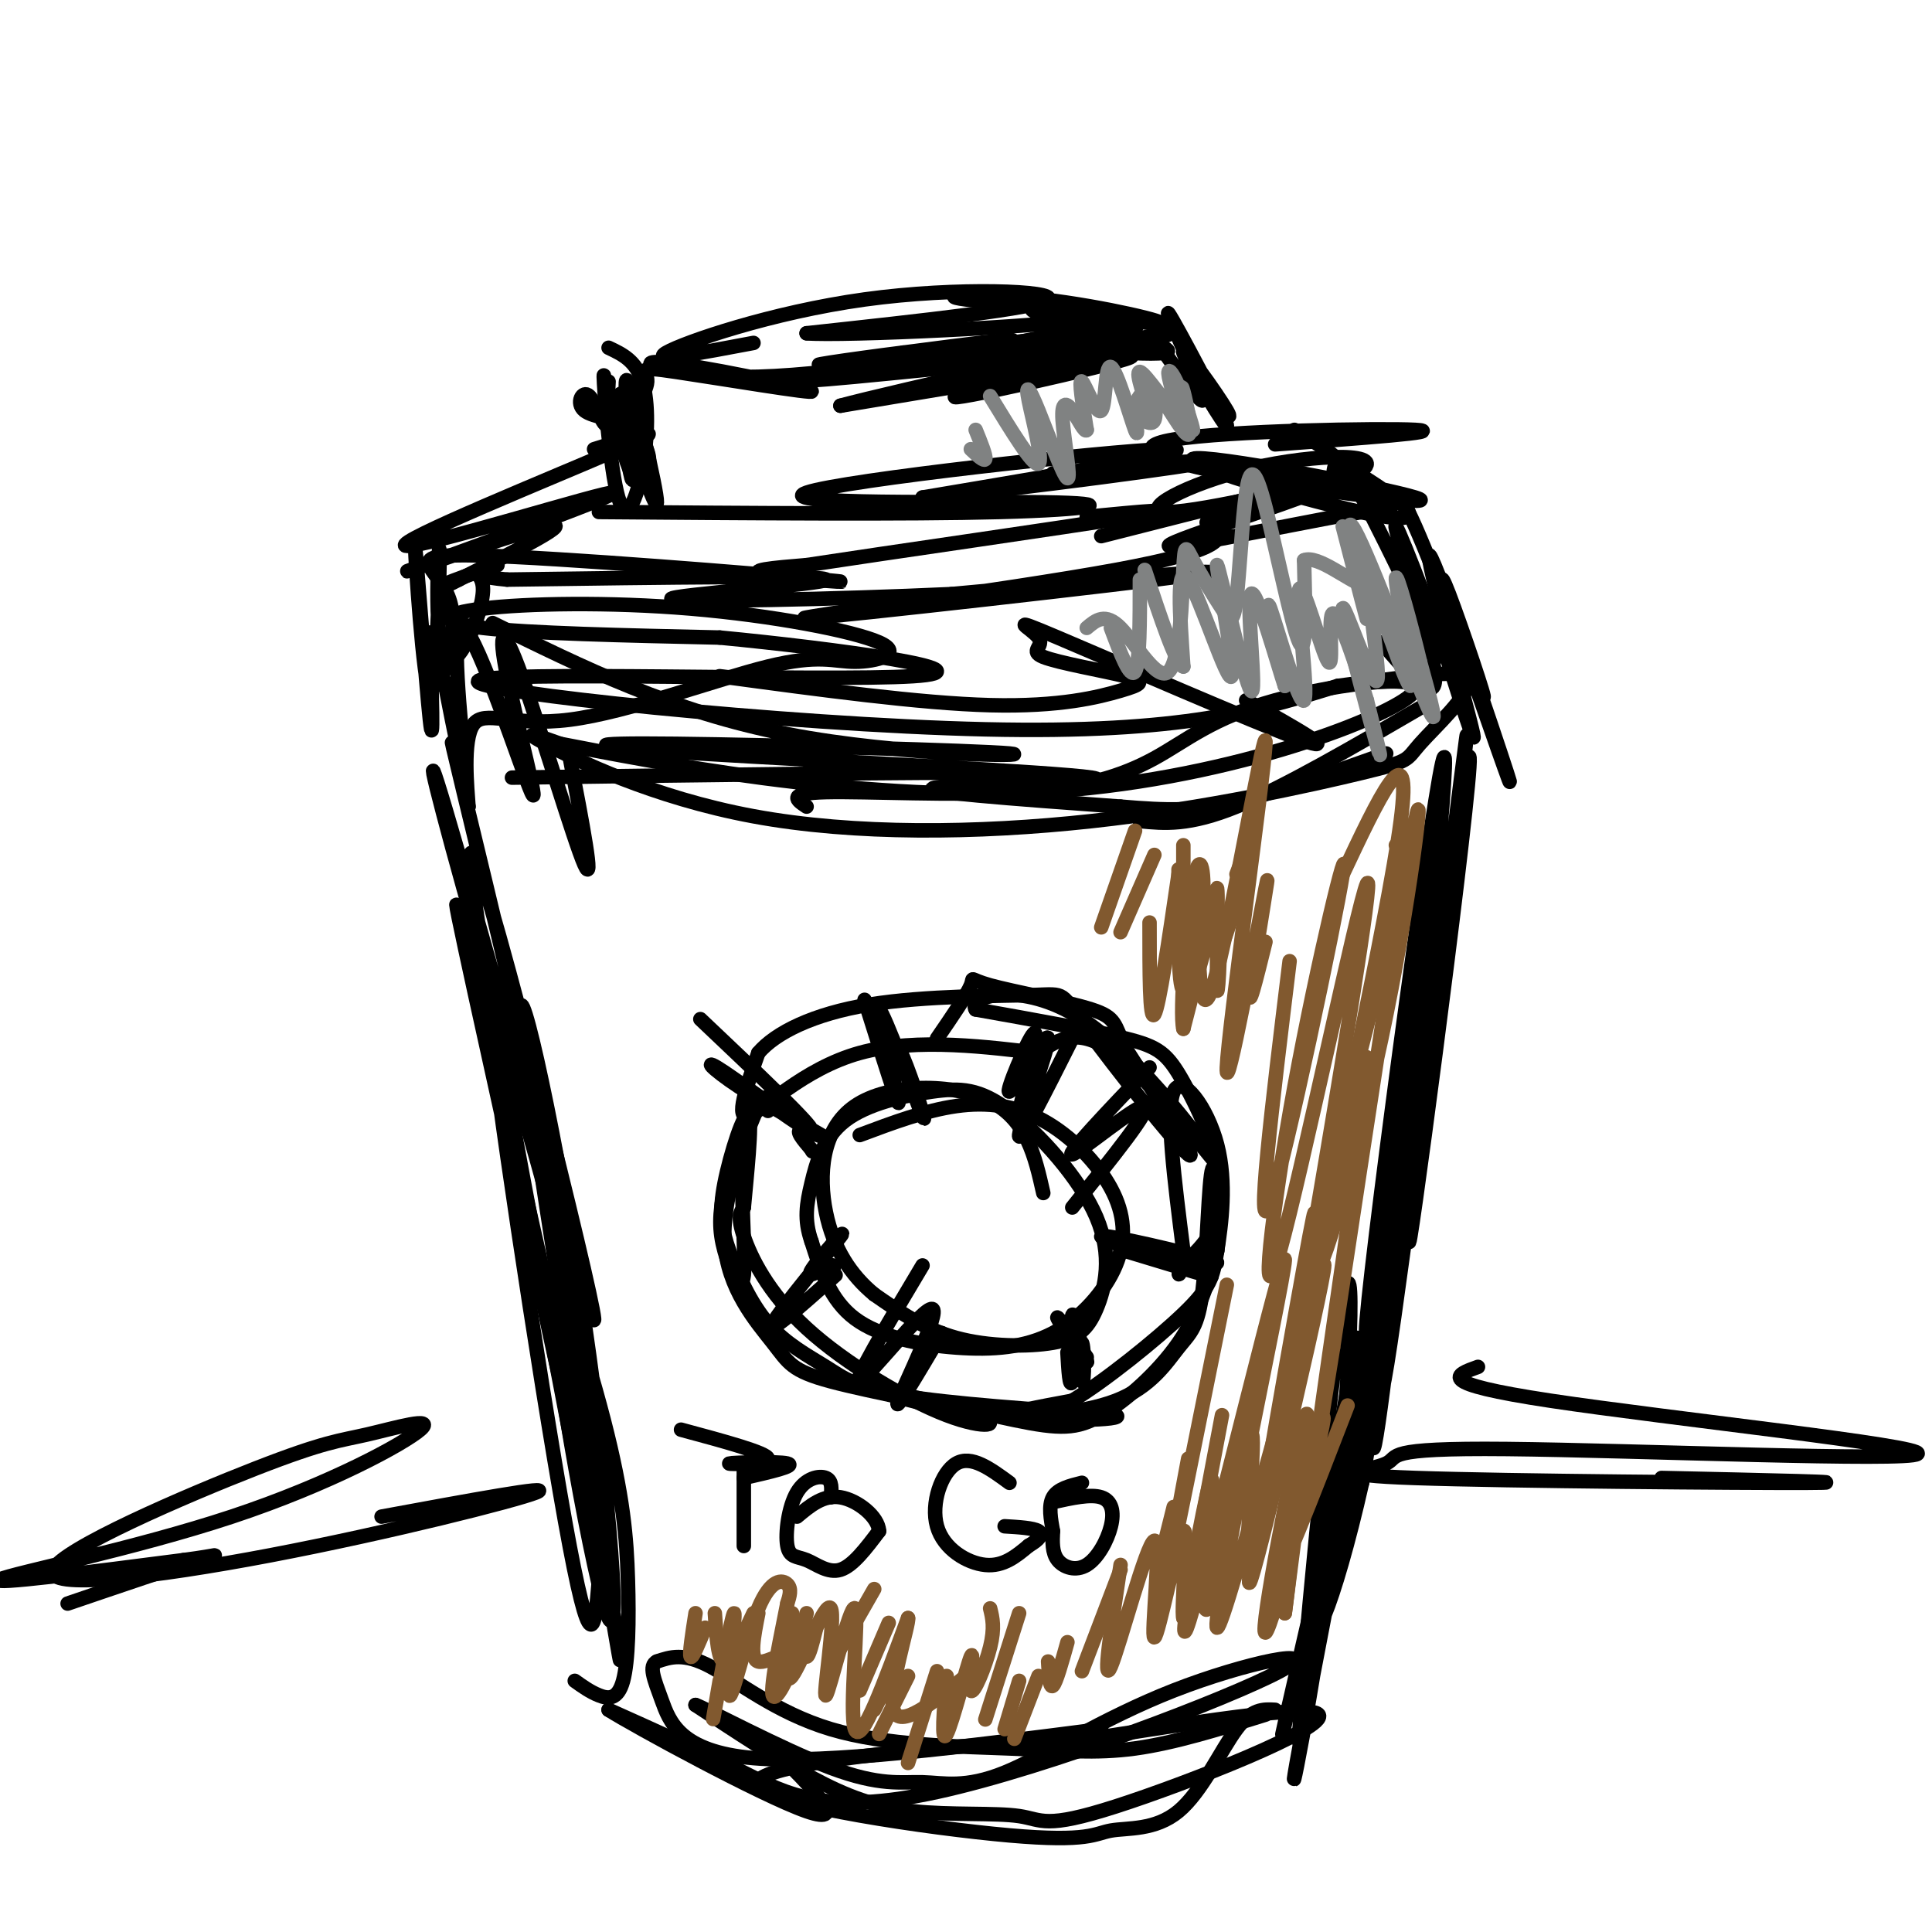 <svg viewBox='0 0 400 400' version='1.1' xmlns='http://www.w3.org/2000/svg' xmlns:xlink='http://www.w3.org/1999/xlink'><g fill='none' stroke='rgb(0,0,0)' stroke-width='3' stroke-linecap='round' stroke-linejoin='round'><path d='M301,173c2.125,-16.871 4.250,-33.743 1,-6c-3.250,27.743 -11.876,100.100 -10,89c1.876,-11.100 14.256,-105.656 12,-99c-2.256,6.656 -19.146,114.523 -21,119c-1.854,4.477 11.327,-94.435 15,-115c3.673,-20.565 -2.164,37.218 -8,95'/><path d='M290,256c-3.250,31.038 -7.376,61.133 -5,32c2.376,-29.133 11.253,-117.494 11,-114c-0.253,3.494 -9.635,98.844 -10,112c-0.365,13.156 8.286,-55.881 12,-83c3.714,-27.119 2.490,-12.320 -1,12c-3.490,24.320 -9.245,58.160 -15,92'/><path d='M282,307c-5.603,24.878 -12.110,41.071 -9,21c3.110,-20.071 15.839,-76.408 15,-68c-0.839,8.408 -15.244,81.560 -19,102c-3.756,20.440 3.138,-11.830 7,-44c3.862,-32.170 4.694,-64.238 2,-48c-2.694,16.238 -8.912,80.782 -9,90c-0.088,9.218 5.956,-36.891 12,-83'/><path d='M281,277c-2.188,10.049 -13.659,76.673 -12,75c1.659,-1.673 16.447,-71.643 16,-73c-0.447,-1.357 -16.128,65.898 -19,78c-2.872,12.102 7.064,-30.949 17,-74'/><path d='M264,354c-2.408,-0.139 -4.816,-0.277 -8,4c-3.184,4.277 -7.146,12.971 -12,17c-4.854,4.029 -10.602,3.395 -14,4c-3.398,0.605 -4.447,2.451 -21,1c-16.553,-1.451 -48.610,-6.198 -52,-10c-3.390,-3.802 21.889,-6.658 37,-8c15.111,-1.342 20.056,-1.171 25,-1'/><path d='M219,361c18.399,-2.634 51.898,-8.721 54,-6c2.102,2.721 -27.191,14.248 -42,19c-14.809,4.752 -15.134,2.727 -20,2c-4.866,-0.727 -14.271,-0.157 -22,-1c-7.729,-0.843 -13.780,-3.098 -21,-7c-7.220,-3.902 -15.610,-9.451 -24,-15'/><path d='M144,353c1.645,0.471 17.757,9.148 28,13c10.243,3.852 14.615,2.879 19,3c4.385,0.121 8.782,1.336 17,-2c8.218,-3.336 20.257,-11.223 35,-17c14.743,-5.777 32.189,-9.445 22,-4c-10.189,5.445 -48.012,20.005 -71,25c-22.988,4.995 -31.139,0.427 -40,-4c-8.861,-4.427 -18.430,-8.714 -28,-13'/><path d='M126,354c5.067,3.222 31.733,17.778 41,21c9.267,3.222 1.133,-4.889 -7,-13'/><path d='M119,348c1.587,1.136 3.174,2.272 5,3c1.826,0.728 3.892,1.048 5,-3c1.108,-4.048 1.257,-12.465 1,-21c-0.257,-8.535 -0.919,-17.187 -5,-33c-4.081,-15.813 -11.579,-38.787 -11,-26c0.579,12.787 9.235,61.335 12,67c2.765,5.665 -0.362,-31.554 -6,-68c-5.638,-36.446 -13.787,-72.120 -12,-54c1.787,18.120 13.511,90.034 18,117c4.489,26.966 1.745,8.983 -1,-9'/><path d='M125,321c-2.275,-17.057 -7.464,-55.201 -13,-81c-5.536,-25.799 -11.419,-39.253 -9,-29c2.419,10.253 13.140,44.212 18,68c4.860,23.788 3.857,37.404 3,48c-0.857,10.596 -1.570,18.173 -7,-12c-5.430,-30.173 -15.576,-98.096 -15,-100c0.576,-1.904 11.876,62.211 18,92c6.124,29.789 7.072,25.251 0,-9c-7.072,-34.251 -22.163,-98.215 -25,-109c-2.837,-10.785 6.582,31.607 16,74'/><path d='M111,263c4.362,20.355 7.265,34.242 2,6c-5.265,-28.242 -18.700,-98.613 -15,-92c3.700,6.613 24.535,90.212 25,96c0.465,5.788 -19.439,-66.234 -28,-96c-8.561,-29.766 -5.779,-17.278 1,7c6.779,24.278 17.556,60.344 17,54c-0.556,-6.344 -12.445,-55.098 -17,-74c-4.555,-18.902 -1.778,-7.951 1,3'/><path d='M97,167c-0.230,-3.503 -1.304,-13.760 1,-17c2.304,-3.240 7.985,0.536 20,-1c12.015,-1.536 30.362,-8.383 41,-11c10.638,-2.617 13.565,-1.003 18,-1c4.435,0.003 10.376,-1.604 5,-4c-5.376,-2.396 -22.070,-5.580 -39,-7c-16.930,-1.420 -34.097,-1.075 -43,0c-8.903,1.075 -9.544,2.878 0,4c9.544,1.122 29.272,1.561 49,2'/><path d='M149,132c23.536,2.249 57.876,6.871 40,8c-17.876,1.129 -87.967,-1.234 -90,1c-2.033,2.234 63.990,9.067 105,10c41.010,0.933 57.005,-4.033 73,-9'/><path d='M277,142c17.996,-2.350 26.486,-3.726 27,-1c0.514,2.726 -6.949,9.554 -10,13c-3.051,3.446 -1.690,3.509 -12,6c-10.310,2.491 -32.289,7.410 -56,10c-23.711,2.590 -49.153,2.851 -70,-1c-20.847,-3.851 -37.099,-11.815 -43,-15c-5.901,-3.185 -1.450,-1.593 3,0'/><path d='M116,154c17.847,3.451 60.965,12.079 99,10c38.035,-2.079 70.986,-14.864 77,-20c6.014,-5.136 -14.911,-2.622 -28,1c-13.089,3.622 -18.344,8.352 -25,12c-6.656,3.648 -14.715,6.213 -28,7c-13.285,0.787 -31.796,-0.204 -40,0c-8.204,0.204 -6.102,1.602 -4,3'/><path d='M303,147c-3.860,-12.278 -7.719,-24.555 -6,-19c1.719,5.555 9.018,28.943 8,24c-1.018,-4.943 -10.351,-38.215 -9,-37c1.351,1.215 13.386,36.919 16,45c2.614,8.081 -4.193,-11.459 -11,-31'/><path d='M301,129c-2.560,-7.973 -3.459,-12.405 -1,-6c2.459,6.405 8.278,23.648 7,21c-1.278,-2.648 -9.651,-25.185 -14,-35c-4.349,-9.815 -4.675,-6.907 -5,-4'/><path d='M288,105c-13.796,2.038 -45.785,9.135 -46,8c-0.215,-1.135 31.346,-10.500 39,-15c7.654,-4.500 -8.598,-4.134 -22,-1c-13.402,3.134 -23.954,9.036 -17,9c6.954,-0.036 31.416,-6.010 37,-7c5.584,-0.990 -7.708,3.005 -21,7'/><path d='M258,106c-6.393,1.929 -11.875,3.250 -5,1c6.875,-2.250 26.107,-8.071 24,-8c-2.107,0.071 -25.554,6.036 -49,12'/><path d='M252,109c1.042,2.381 2.083,4.762 -21,9c-23.083,4.238 -70.292,10.333 -64,10c6.292,-0.333 66.083,-7.095 80,-9c13.917,-1.905 -18.042,1.048 -50,4'/><path d='M197,123c-23.548,1.083 -57.417,1.792 -58,1c-0.583,-0.792 32.119,-3.083 32,-4c-0.119,-0.917 -33.060,-0.458 -66,0'/><path d='M105,120c-10.869,-0.926 -5.042,-3.242 -5,2c0.042,5.242 -5.701,18.044 -8,14c-2.299,-4.044 -1.155,-24.932 -1,-22c0.155,2.932 -0.680,29.683 -2,29c-1.320,-0.683 -3.125,-28.799 -3,-29c0.125,-0.201 2.178,27.514 3,35c0.822,7.486 0.411,-5.257 0,-18'/><path d='M89,131c-0.181,0.630 -0.635,11.207 1,11c1.635,-0.207 5.358,-11.196 3,-18c-2.358,-6.804 -10.797,-9.422 6,-9c16.797,0.422 58.830,3.883 71,5c12.170,1.117 -5.523,-0.109 -11,-1c-5.477,-0.891 1.261,-1.445 8,-2'/><path d='M167,117c16.533,-2.533 53.867,-7.867 67,-10c13.133,-2.133 2.067,-1.067 -9,0'/><path d='M128,90c1.619,5.367 3.238,10.734 3,6c-0.238,-4.734 -2.332,-19.568 -1,-17c1.332,2.568 6.089,22.537 6,25c-0.089,2.463 -5.026,-12.582 -7,-18c-1.974,-5.418 -0.987,-1.209 0,3'/><path d='M129,89c0.539,3.887 1.887,12.106 2,10c0.113,-2.106 -1.008,-14.537 -2,-17c-0.992,-2.463 -1.854,5.043 -3,6c-1.146,0.957 -2.575,-4.636 -4,-6c-1.425,-1.364 -2.846,1.500 -1,3c1.846,1.500 6.959,1.635 10,4c3.041,2.365 4.012,6.962 3,7c-1.012,0.038 -4.006,-4.481 -7,-9'/><path d='M127,87c-1.333,-2.833 -1.167,-5.417 -1,-8'/><path d='M126,72c2.835,1.337 5.669,2.674 7,7c1.331,4.326 1.158,11.643 0,18c-1.158,6.357 -3.300,11.756 -5,6c-1.700,-5.756 -2.958,-22.665 -3,-25c-0.042,-2.335 1.131,9.904 2,14c0.869,4.096 1.435,0.048 2,-4'/><path d='M129,88c1.675,-2.439 4.861,-6.536 5,-9c0.139,-2.464 -2.769,-3.294 6,-2c8.769,1.294 29.214,4.711 28,4c-1.214,-0.711 -24.088,-5.551 -31,-6c-6.912,-0.449 2.139,3.495 20,3c17.861,-0.495 44.532,-5.427 51,-7c6.468,-1.573 -7.266,0.214 -21,2'/><path d='M187,73c-10.390,1.300 -25.864,3.551 -12,2c13.864,-1.551 57.066,-6.905 60,-7c2.934,-0.095 -34.399,5.067 -54,8c-19.601,2.933 -21.469,3.636 -4,2c17.469,-1.636 54.277,-5.610 57,-5c2.723,0.610 -28.638,5.805 -60,11'/><path d='M174,84c9.537,-2.638 63.379,-14.732 68,-15c4.621,-0.268 -39.978,11.289 -44,13c-4.022,1.711 32.532,-6.424 36,-8c3.468,-1.576 -26.152,3.407 -34,4c-7.848,0.593 6.076,-3.203 20,-7'/><path d='M220,71c8.293,-2.512 19.027,-5.292 11,-4c-8.027,1.292 -34.815,6.656 -33,7c1.815,0.344 32.233,-4.330 35,-5c2.767,-0.670 -22.116,2.665 -47,6'/><path d='M156,71c-10.815,2.048 -21.631,4.095 -18,2c3.631,-2.095 21.708,-8.333 41,-11c19.292,-2.667 39.798,-1.762 38,0c-1.798,1.762 -25.899,4.381 -50,7'/><path d='M167,69c7.039,0.619 49.636,-1.333 58,-3c8.364,-1.667 -17.505,-3.049 -25,-4c-7.495,-0.951 3.383,-1.471 16,0c12.617,1.471 26.974,4.935 24,5c-2.974,0.065 -23.278,-3.267 -26,-3c-2.722,0.267 12.139,4.134 27,8'/><path d='M241,72c3.000,1.500 -3.000,1.250 -9,1'/><path d='M239,70c5.478,7.844 10.956,15.689 10,12c-0.956,-3.689 -8.347,-18.911 -7,-17c1.347,1.911 11.433,20.956 12,23c0.567,2.044 -8.386,-12.911 -9,-15c-0.614,-2.089 7.110,8.689 9,12c1.890,3.311 -2.055,-0.844 -6,-5'/><path d='M124,106c31.906,0.254 63.812,0.507 83,0c19.188,-0.507 25.659,-1.775 9,-2c-16.659,-0.225 -56.447,0.593 -49,-2c7.447,-2.593 62.128,-8.598 74,-9c11.872,-0.402 -19.064,4.799 -50,10'/><path d='M191,103c6.222,-0.089 46.778,-5.311 57,-7c10.222,-1.689 -9.889,0.156 -30,2'/><path d='M123,93c8.809,-2.753 17.619,-5.505 5,0c-12.619,5.505 -46.666,19.268 -44,20c2.666,0.732 42.044,-11.567 43,-11c0.956,0.567 -36.512,13.999 -42,16c-5.488,2.001 21.003,-7.428 28,-9c6.997,-1.572 -5.502,4.714 -18,11'/><path d='M95,120c-3.956,2.111 -4.844,1.889 -3,1c1.844,-0.889 6.422,-2.444 11,-4'/><path d='M264,92c18.004,-1.310 36.009,-2.619 29,-3c-7.009,-0.381 -39.030,0.168 -50,2c-10.970,1.832 -0.887,4.947 16,8c16.887,3.053 40.578,6.045 34,4c-6.578,-2.045 -43.425,-9.128 -46,-8c-2.575,1.128 29.121,10.465 40,12c10.879,1.535 0.939,-4.733 -9,-11'/><path d='M278,96c-3.167,-3.000 -6.583,-5.000 -10,-7'/><path d='M276,99c0.226,-3.113 0.453,-6.226 6,4c5.547,10.226 16.415,33.793 17,33c0.585,-0.793 -9.112,-25.944 -10,-27c-0.888,-1.056 7.032,21.984 8,30c0.968,8.016 -5.016,1.008 -11,-6'/><path d='M258,145c10.217,5.735 20.435,11.469 11,8c-9.435,-3.469 -38.521,-16.142 -50,-21c-11.479,-4.858 -5.351,-1.903 -4,0c1.351,1.903 -2.074,2.753 1,4c3.074,1.247 12.649,2.891 17,4c4.351,1.109 3.479,1.683 -1,3c-4.479,1.317 -12.565,3.376 -27,3c-14.435,-0.376 -35.217,-3.188 -56,-6'/><path d='M102,129c18.637,9.201 37.273,18.402 61,23c23.727,4.598 52.543,4.592 46,4c-6.543,-0.592 -48.447,-1.769 -69,-2c-20.553,-0.231 -19.757,0.484 5,2c24.757,1.516 73.473,3.831 81,5c7.527,1.169 -26.135,1.191 -32,2c-5.865,0.809 16.068,2.404 38,4'/><path d='M232,167c9.867,0.844 15.533,0.956 24,-1c8.467,-1.956 19.733,-5.978 31,-10'/><path d='M118,157c2.578,13.429 5.155,26.857 3,22c-2.155,-4.857 -9.043,-28.000 -13,-39c-3.957,-11.000 -4.983,-9.856 -3,0c1.983,9.856 6.975,28.425 5,24c-1.975,-4.425 -10.916,-31.845 -14,-34c-3.084,-2.155 -0.310,20.956 0,27c0.310,6.044 -1.845,-4.978 -4,-16'/><path d='M106,161c42.750,-0.583 85.500,-1.167 102,-1c16.500,0.167 6.750,1.083 -3,2'/><path d='M236,170c5.083,0.500 10.167,1.000 20,-3c9.833,-4.000 24.417,-12.500 39,-21'/><path d='M159,230c-1.160,-1.508 -2.320,-3.016 -4,0c-1.680,3.016 -3.880,10.557 -5,16c-1.120,5.443 -1.159,8.787 0,13c1.159,4.213 3.517,9.294 4,5c0.483,-4.294 -0.908,-17.964 0,-26c0.908,-8.036 4.117,-10.439 5,-11c0.883,-0.561 -0.558,0.719 -2,2'/><path d='M157,229c-2.436,5.481 -7.527,18.182 -7,28c0.527,9.818 6.673,16.752 10,21c3.327,4.248 3.836,5.809 12,8c8.164,2.191 23.983,5.013 30,7c6.017,1.987 2.231,3.141 -6,0c-8.231,-3.141 -20.908,-10.576 -29,-18c-8.092,-7.424 -11.598,-14.835 -13,-19c-1.402,-4.165 -0.701,-5.082 0,-6'/><path d='M154,250c0.523,-5.910 1.831,-17.685 1,-19c-0.831,-1.315 -3.801,7.831 -5,14c-1.199,6.169 -0.628,9.360 1,14c1.628,4.640 4.313,10.728 8,15c3.687,4.272 8.377,6.727 12,9c3.623,2.273 6.178,4.364 16,6c9.822,1.636 26.911,2.818 44,4'/><path d='M231,293c2.630,1.011 -12.794,1.540 -26,0c-13.206,-1.540 -24.193,-5.147 -22,-5c2.193,0.147 17.567,4.050 27,6c9.433,1.950 12.924,1.948 18,-1c5.076,-2.948 11.736,-8.842 16,-15c4.264,-6.158 6.132,-12.579 8,-19'/><path d='M252,259c1.081,-8.156 -0.217,-19.045 -1,-17c-0.783,2.045 -1.052,17.023 -2,25c-0.948,7.977 -2.574,8.953 -5,12c-2.426,3.047 -5.653,8.167 -13,11c-7.347,2.833 -18.813,3.381 -21,3c-2.187,-0.381 4.907,-1.690 12,-3'/><path d='M222,290c6.681,-4.034 17.384,-12.620 23,-18c5.616,-5.380 6.144,-7.556 7,-13c0.856,-5.444 2.038,-14.158 0,-22c-2.038,-7.842 -7.297,-14.812 -9,-11c-1.703,3.812 0.148,18.406 2,33'/><path d='M245,259c-0.281,6.278 -1.984,5.472 0,3c1.984,-2.472 7.656,-6.611 8,-14c0.344,-7.389 -4.638,-18.028 -8,-24c-3.362,-5.972 -5.103,-7.278 -12,-9c-6.897,-1.722 -18.948,-3.861 -31,-6'/><path d='M202,209c-1.775,-2.641 9.287,-6.244 22,2c12.713,8.244 27.077,28.335 28,30c0.923,1.665 -11.593,-15.096 -20,-22c-8.407,-6.904 -12.703,-3.952 -17,-1'/><path d='M215,218c-9.607,-1.083 -25.125,-3.292 -37,0c-11.875,3.292 -20.107,12.083 -23,13c-2.893,0.917 -0.446,-6.042 2,-13'/><path d='M157,218c3.533,-4.171 11.367,-8.098 23,-10c11.633,-1.902 27.067,-1.778 34,-2c6.933,-0.222 5.367,-0.791 11,7c5.633,7.791 18.467,23.940 21,26c2.533,2.060 -5.233,-9.970 -13,-22'/><path d='M233,217c-2.365,-4.947 -1.778,-6.316 -7,-8c-5.222,-1.684 -16.252,-3.684 -21,-5c-4.748,-1.316 -3.214,-1.947 -4,0c-0.786,1.947 -3.893,6.474 -7,11'/><path d='M222,215c-5.616,11.172 -11.231,22.344 -11,20c0.231,-2.344 6.309,-18.206 6,-20c-0.309,-1.794 -7.006,10.478 -8,11c-0.994,0.522 3.716,-10.708 5,-12c1.284,-1.292 -0.858,7.354 -3,16'/><path d='M211,230c-0.500,2.667 -0.250,1.333 0,0'/><path d='M238,221c-8.756,9.178 -17.511,18.356 -16,18c1.511,-0.356 13.289,-10.244 15,-10c1.711,0.244 -6.644,10.622 -15,21'/><path d='M179,207c3.715,11.794 7.429,23.589 7,21c-0.429,-2.589 -5.002,-19.560 -4,-19c1.002,0.560 7.577,18.651 9,22c1.423,3.349 -2.308,-8.043 -4,-12c-1.692,-3.957 -1.346,-0.478 -1,3'/><path d='M145,211c11.703,11.086 23.406,22.172 23,23c-0.406,0.828 -12.921,-8.601 -18,-12c-5.079,-3.399 -2.722,-0.767 3,3c5.722,3.767 14.810,8.668 17,10c2.190,1.332 -2.517,-0.905 -4,-1c-1.483,-0.095 0.259,1.953 2,4'/><path d='M168,238c0.333,0.667 0.167,0.333 0,0'/><path d='M173,264c-7.295,6.491 -14.590,12.982 -13,10c1.590,-2.982 12.065,-15.439 14,-18c1.935,-2.561 -4.671,4.772 -6,7c-1.329,2.228 2.620,-0.649 4,-1c1.380,-0.351 0.190,1.825 -1,4'/><path d='M191,262c-7.452,12.488 -14.905,24.976 -13,24c1.905,-0.976 13.167,-15.417 15,-15c1.833,0.417 -5.762,15.690 -7,19c-1.238,3.310 3.881,-5.345 9,-14'/><path d='M221,280c0.215,3.797 0.431,7.595 1,6c0.569,-1.595 1.493,-8.582 2,-8c0.507,0.582 0.598,8.734 0,8c-0.598,-0.734 -1.885,-10.352 -2,-13c-0.115,-2.648 0.943,1.676 2,6'/><path d='M235,259c10.119,1.679 20.238,3.357 16,2c-4.238,-1.357 -22.833,-5.750 -23,-5c-0.167,0.750 18.095,6.643 22,8c3.905,1.357 -6.548,-1.821 -17,-5'/><path d='M225,281c-3.339,-4.673 -6.679,-9.345 -6,-8c0.679,1.345 5.375,8.708 6,9c0.625,0.292 -2.821,-6.488 -4,-8c-1.179,-1.512 -0.089,2.244 1,6'/><path d='M178,235c6.812,-2.553 13.623,-5.105 20,-6c6.377,-0.895 12.319,-0.132 18,3c5.681,3.132 11.102,8.633 14,14c2.898,5.367 3.274,10.601 1,16c-2.274,5.399 -7.197,10.963 -13,14c-5.803,3.037 -12.485,3.549 -20,3c-7.515,-0.549 -15.861,-2.157 -21,-6c-5.139,-3.843 -7.069,-9.922 -9,-16'/><path d='M168,257c-1.574,-4.499 -1.007,-7.746 0,-12c1.007,-4.254 2.456,-9.514 7,-13c4.544,-3.486 12.185,-5.197 18,-6c5.815,-0.803 9.805,-0.699 16,4c6.195,4.699 14.594,13.994 18,22c3.406,8.006 1.820,14.723 0,19c-1.820,4.277 -3.875,6.113 -9,7c-5.125,0.887 -13.322,0.825 -20,-1c-6.678,-1.825 -11.839,-5.412 -17,-9'/><path d='M181,268c-4.847,-3.986 -8.464,-9.450 -10,-17c-1.536,-7.550 -0.990,-17.187 6,-22c6.990,-4.813 20.426,-4.804 28,-1c7.574,3.804 9.287,11.402 11,19'/><path d='M262,355c-9.407,2.939 -18.813,5.879 -27,7c-8.187,1.121 -15.153,0.424 -26,0c-10.847,-0.424 -25.574,-0.576 -37,-4c-11.426,-3.424 -19.550,-10.121 -25,-13c-5.450,-2.879 -8.225,-1.939 -11,-1'/><path d='M136,344c-1.750,0.869 -0.625,3.542 1,8c1.625,4.458 3.750,10.702 19,12c15.250,1.298 43.625,-2.351 72,-6'/><path d='M79,314c18.086,-3.336 36.173,-6.672 32,-5c-4.173,1.672 -30.604,8.353 -55,13c-24.396,4.647 -46.755,7.261 -45,3c1.755,-4.261 27.626,-15.396 42,-21c14.374,-5.604 17.252,-5.676 23,-7c5.748,-1.324 14.365,-3.901 11,-1c-3.365,2.901 -18.714,11.281 -39,18c-20.286,6.719 -45.510,11.777 -48,13c-2.490,1.223 17.755,-1.388 38,-4'/><path d='M38,323c7.778,-1.022 8.222,-1.578 3,0c-5.222,1.578 -16.111,5.289 -27,9'/><path d='M306,283c-4.680,1.664 -9.360,3.328 15,7c24.360,3.672 77.760,9.353 76,11c-1.760,1.647 -58.679,-0.738 -85,-1c-26.321,-0.262 -22.045,1.600 -25,3c-2.955,1.400 -13.142,2.338 6,3c19.142,0.662 67.612,1.046 81,1c13.388,-0.046 -8.306,-0.523 -30,-1'/><path d='M154,303c0.000,9.030 0.000,18.060 0,17c0.000,-1.060 0.000,-12.208 0,-13c0.000,-0.792 0.000,8.774 0,11c0.000,2.226 0.000,-2.887 0,-8'/><path d='M141,296c8.923,2.405 17.845,4.810 18,6c0.155,1.190 -8.458,1.167 -8,1c0.458,-0.167 9.988,-0.476 12,0c2.012,0.476 -3.494,1.738 -9,3'/><path d='M172,310c0.175,-1.713 0.350,-3.426 -1,-4c-1.350,-0.574 -4.226,-0.007 -6,3c-1.774,3.007 -2.444,8.456 -2,11c0.444,2.544 2.004,2.185 4,3c1.996,0.815 4.427,2.804 7,2c2.573,-0.804 5.286,-4.402 8,-8'/><path d='M182,317c-0.133,-2.978 -4.467,-6.422 -8,-7c-3.533,-0.578 -6.267,1.711 -9,4'/><path d='M209,307c-3.952,-2.899 -7.905,-5.798 -11,-4c-3.095,1.798 -5.333,8.292 -4,13c1.333,4.708 6.238,7.631 10,8c3.762,0.369 6.381,-1.815 9,-4'/><path d='M213,320c2.156,-1.244 3.044,-2.356 2,-3c-1.044,-0.644 -4.022,-0.822 -7,-1'/><path d='M218,311c3.895,-0.861 7.789,-1.722 10,-1c2.211,0.722 2.737,3.029 2,6c-0.737,2.971 -2.737,6.608 -5,8c-2.263,1.392 -4.789,0.541 -6,-1c-1.211,-1.541 -1.105,-3.770 -1,-6'/><path d='M218,317c-0.422,-2.356 -0.978,-5.244 0,-7c0.978,-1.756 3.489,-2.378 6,-3'/></g>
<g fill='none' stroke='rgb(129,89,47)' stroke-width='3' stroke-linecap='round' stroke-linejoin='round'><path d='M278,181c7.308,-15.528 14.616,-31.056 12,-11c-2.616,20.056 -15.155,75.695 -17,89c-1.845,13.305 7.003,-15.726 13,-44c5.997,-28.274 9.142,-55.793 7,-45c-2.142,10.793 -9.571,59.896 -17,109'/><path d='M276,279c-3.681,23.164 -4.384,26.574 -1,3c3.384,-23.574 10.856,-74.133 7,-61c-3.856,13.133 -19.038,89.959 -22,102c-2.962,12.041 6.297,-40.703 10,-61c3.703,-20.297 1.852,-8.149 0,4'/><path d='M270,266c-3.844,20.022 -13.453,68.076 -11,61c2.453,-7.076 16.967,-69.283 15,-65c-1.967,4.283 -20.414,75.055 -22,75c-1.586,-0.055 13.688,-70.938 14,-76c0.312,-5.062 -14.340,55.697 -19,72c-4.660,16.303 0.670,-11.848 6,-40'/><path d='M254,266c-5.833,29.000 -11.667,58.000 -13,64c-1.333,6.000 1.833,-11.000 5,-28'/><path d='M243,312c0.000,0.000 -3.000,12.000 -3,12'/><path d='M289,175c1.941,-2.127 3.881,-4.255 1,9c-2.881,13.255 -10.584,41.892 -15,60c-4.416,18.108 -5.544,25.689 -2,5c3.544,-20.689 11.759,-69.646 10,-66c-1.759,3.646 -13.494,59.894 -18,76c-4.506,16.106 -1.785,-7.930 3,-34c4.785,-26.070 11.634,-54.173 10,-44c-1.634,10.173 -11.753,58.621 -15,68c-3.247,9.379 0.376,-20.310 4,-50'/><path d='M262,195c-1.935,7.841 -3.870,15.681 -3,9c0.870,-6.681 4.545,-27.884 3,-20c-1.545,7.884 -8.311,44.856 -8,37c0.311,-7.856 7.699,-60.538 8,-67c0.301,-6.462 -6.485,33.297 -10,47c-3.515,13.703 -3.757,1.352 -4,-11'/><path d='M245,186c0.000,3.417 0.000,6.833 0,5c0.000,-1.833 0.000,-8.917 0,-16'/><path d='M239,177c0.000,0.000 -7.000,16.000 -7,16'/><path d='M235,172c0.000,0.000 -7.000,20.000 -7,20'/></g>
<g fill='none' stroke='rgb(128,130,130)' stroke-width='3' stroke-linecap='round' stroke-linejoin='round'><path d='M278,109c2.905,11.298 5.810,22.595 5,19c-0.810,-3.595 -5.333,-22.083 -3,-19c2.333,3.083 11.524,27.738 15,36c3.476,8.262 1.238,0.131 -1,-8'/><path d='M294,137c-1.614,-6.837 -5.149,-19.930 -5,-17c0.149,2.930 3.984,21.884 3,22c-0.984,0.116 -6.786,-18.607 -8,-19c-1.214,-0.393 2.159,17.544 1,18c-1.159,0.456 -6.851,-16.570 -7,-15c-0.149,1.570 5.243,21.734 7,28c1.757,6.266 -0.122,-1.367 -2,-9'/><path d='M283,145c-1.945,-6.446 -5.807,-18.059 -7,-18c-1.193,0.059 0.282,11.792 -1,10c-1.282,-1.792 -5.323,-17.109 -6,-15c-0.677,2.109 2.010,21.645 1,23c-1.010,1.355 -5.717,-15.470 -7,-19c-1.283,-3.530 0.859,6.235 3,16'/><path d='M266,142c-1.258,-3.592 -5.904,-20.572 -7,-19c-1.096,1.572 1.358,21.695 0,20c-1.358,-1.695 -6.529,-25.207 -7,-26c-0.471,-0.793 3.758,21.133 3,23c-0.758,1.867 -6.502,-16.324 -9,-20c-2.498,-3.676 -1.749,7.162 -1,18'/><path d='M245,138c-1.500,-0.333 -4.750,-10.167 -8,-20'/><path d='M236,120c0.000,8.667 0.000,17.333 -1,19c-1.000,1.667 -3.000,-3.667 -5,-9'/><path d='M225,130c1.912,-1.620 3.825,-3.241 7,0c3.175,3.241 7.613,11.343 10,9c2.387,-2.343 2.722,-15.133 3,-21c0.278,-5.867 0.500,-4.813 2,-2c1.500,2.813 4.280,7.384 6,10c1.720,2.616 2.381,3.275 3,-2c0.619,-5.275 1.197,-16.486 2,-22c0.803,-5.514 1.832,-5.331 4,3c2.168,8.331 5.477,24.809 7,28c1.523,3.191 1.262,-6.904 1,-17'/><path d='M270,116c2.822,-1.178 9.378,4.378 12,5c2.622,0.622 1.311,-3.689 0,-8'/><path d='M234,85c2.190,1.730 4.380,3.461 5,2c0.620,-1.461 -0.329,-6.113 1,-5c1.329,1.113 4.935,7.992 6,8c1.065,0.008 -0.410,-6.855 -1,-9c-0.590,-2.145 -0.295,0.427 0,3'/><path d='M245,84c0.589,2.068 2.063,5.737 2,5c-0.063,-0.737 -1.661,-5.879 -3,-9c-1.339,-3.121 -2.417,-4.219 -2,-2c0.417,2.219 2.330,7.755 1,7c-1.330,-0.755 -5.903,-7.800 -7,-8c-1.097,-0.200 1.282,6.446 2,8c0.718,1.554 -0.223,-1.985 -1,-3c-0.777,-1.015 -1.388,0.492 -2,2'/><path d='M235,84c-0.021,2.411 0.928,7.439 0,5c-0.928,-2.439 -3.733,-12.344 -5,-13c-1.267,-0.656 -0.995,7.939 -2,9c-1.005,1.061 -3.287,-5.411 -4,-6c-0.713,-0.589 0.144,4.706 1,10'/><path d='M225,89c-0.365,0.769 -1.776,-2.310 -3,-4c-1.224,-1.690 -2.261,-1.992 -2,2c0.261,3.992 1.818,12.277 1,12c-0.818,-0.277 -4.013,-9.115 -6,-14c-1.987,-4.885 -2.766,-5.815 -2,-2c0.766,3.815 3.076,12.376 2,13c-1.076,0.624 -5.538,-6.688 -10,-14'/><path d='M202,89c1.083,2.667 2.167,5.333 2,6c-0.167,0.667 -1.583,-0.667 -3,-2'/></g>
<g fill='none' stroke='rgb(129,89,47)' stroke-width='3' stroke-linecap='round' stroke-linejoin='round'><path d='M279,291c-7.370,19.093 -14.740,38.185 -14,33c0.740,-5.185 9.590,-34.648 9,-30c-0.590,4.648 -10.620,43.405 -12,44c-1.380,0.595 5.892,-36.973 8,-44c2.108,-7.027 -0.946,16.486 -4,40'/><path d='M266,334c0.709,-5.171 4.482,-38.097 3,-40c-1.482,-1.903 -8.220,27.217 -10,28c-1.780,0.783 1.399,-26.769 0,-25c-1.399,1.769 -7.377,32.861 -9,36c-1.623,3.139 1.108,-21.675 1,-26c-0.108,-4.325 -3.054,11.837 -6,28'/><path d='M245,335c-0.524,-1.534 1.166,-19.370 0,-18c-1.166,1.370 -5.189,21.944 -6,22c-0.811,0.056 1.589,-20.408 0,-20c-1.589,0.408 -7.168,21.688 -9,26c-1.832,4.312 0.084,-8.344 2,-21'/><path d='M232,325c0.000,0.000 -8.000,21.000 -8,21'/><path d='M221,340c-1.167,4.167 -2.333,8.333 -3,9c-0.667,0.667 -0.833,-2.167 -1,-5'/><path d='M215,347c0.000,0.000 -5.000,13.000 -5,13'/><path d='M211,348c0.000,0.000 -3.000,10.000 -3,10'/><path d='M211,334c0.000,0.000 -7.000,22.000 -7,22'/><path d='M205,333c0.493,2.003 0.986,4.006 0,8c-0.986,3.994 -3.450,9.978 -4,9c-0.550,-0.978 0.813,-8.917 0,-7c-0.813,1.917 -3.804,13.691 -5,16c-1.196,2.309 -0.598,-4.845 0,-12'/><path d='M194,346c0.000,0.000 -6.000,19.000 -6,19'/><path d='M188,347c0.000,0.000 -6.000,12.000 -6,12'/><path d='M184,348c0.000,0.000 -3.000,6.000 -3,6'/><path d='M184,336c0.000,0.000 -6.000,14.000 -6,14'/><path d='M181,329c0.000,0.000 -8.000,14.000 -8,14'/><path d='M169,337c-0.750,3.000 -1.500,6.000 -2,6c-0.500,0.000 -0.750,-3.000 -1,-6'/><path d='M167,334c0.000,0.000 -3.000,12.000 -3,12'/><path d='M164,338c0.000,0.000 -1.000,9.000 -1,9'/><path d='M164,334c-0.990,7.835 -1.979,15.671 0,13c1.979,-2.671 6.928,-15.848 8,-14c1.072,1.848 -1.733,18.722 -1,18c0.733,-0.722 5.005,-19.041 6,-18c0.995,1.041 -1.287,21.440 0,25c1.287,3.560 6.144,-9.720 11,-23'/><path d='M188,335c0.378,0.956 -4.178,14.844 -3,19c1.178,4.156 8.089,-1.422 15,-7'/><path d='M149,348c-0.942,5.450 -1.884,10.901 -1,6c0.884,-4.901 3.593,-20.153 4,-20c0.407,0.153 -1.489,15.711 -1,17c0.489,1.289 3.362,-11.691 6,-18c2.638,-6.309 5.039,-5.945 6,-5c0.961,0.945 0.480,2.473 0,4'/><path d='M163,332c-1.033,5.455 -3.617,17.091 -3,19c0.617,1.909 4.435,-5.909 4,-8c-0.435,-2.091 -5.124,1.545 -7,1c-1.876,-0.545 -0.938,-5.273 0,-10'/><path d='M156,334c-2.333,5.000 -4.667,10.000 -6,10c-1.333,0.000 -1.667,-5.000 -2,-10'/><path d='M146,337c-1.333,3.250 -2.667,6.500 -3,6c-0.333,-0.500 0.333,-4.750 1,-9'/><path d='M256,181c1.528,-4.024 3.056,-8.048 2,-3c-1.056,5.048 -4.694,19.168 -6,19c-1.306,-0.168 -0.278,-14.622 0,-13c0.278,1.622 -0.194,19.321 0,21c0.194,1.679 1.056,-12.663 0,-14c-1.056,-1.337 -4.028,10.332 -7,22'/><path d='M245,213c-0.812,-3.266 0.659,-22.432 2,-30c1.341,-7.568 2.553,-3.537 2,4c-0.553,7.537 -2.872,18.582 -4,18c-1.128,-0.582 -1.064,-12.791 -1,-25'/><path d='M244,181c-2.000,13.667 -4.000,27.333 -5,29c-1.000,1.667 -1.000,-8.667 -1,-19'/></g>
</svg>